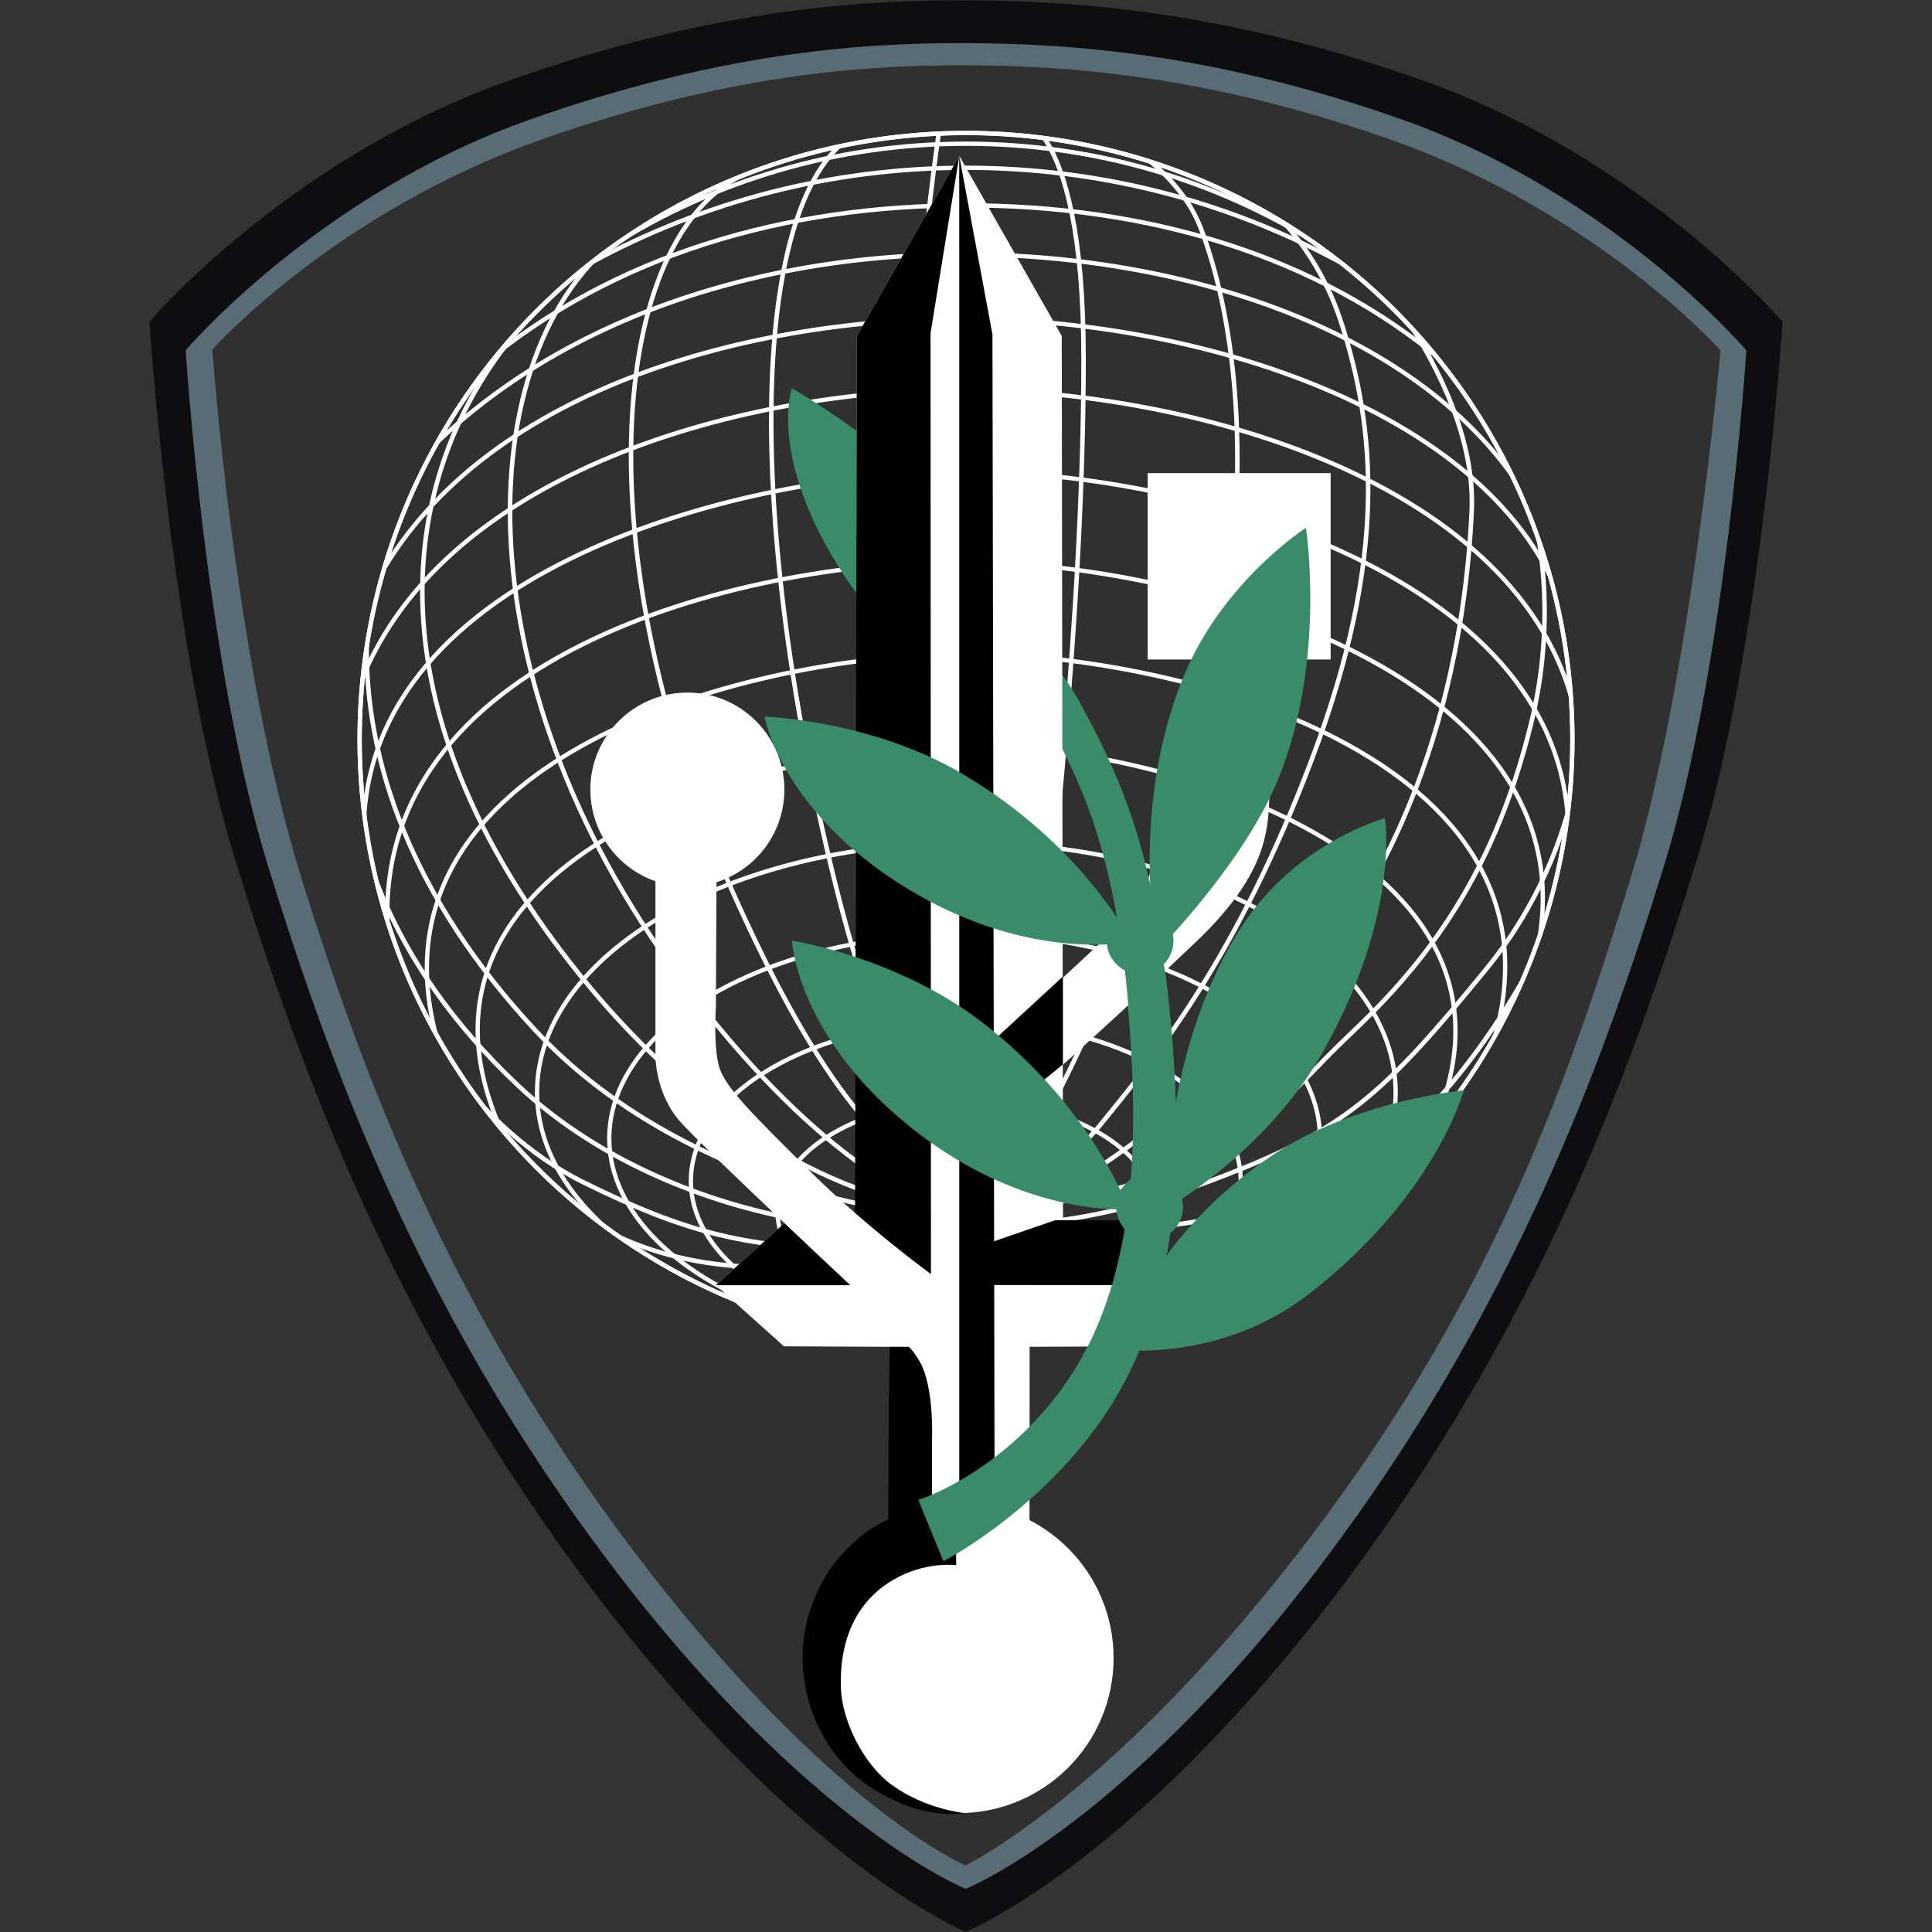 <?xml version="1.0" encoding="UTF-8"?>
<svg id="Layer_1" xmlns="http://www.w3.org/2000/svg" xmlns:xlink="http://www.w3.org/1999/xlink" version="1.1" viewBox="0 0 2000 2000">
  <rect x="0" y="0" width="2000" height="2000" fill="#333333" stroke="none"/>
  <!-- Generator: Adobe Illustrator 30.0.0, SVG Export Plug-In . SVG Version: 2.1.1 Build 123)  -->
  <defs>
    <style>
      .st0 {
        fill: #0e0e10;
      }

      .st1 {
        fill: #3a8c68;
      }

      .st2 {
        stroke-width: 4.44px;
      }

      .st2, .st3 {
        fill: none;
        stroke: #fff;
        stroke-miterlimit: 10;
      }

      .st3 {
        stroke-width: 4.66px;
      }

      .st4 {
        fill: #303030;
      }

      .st5 {
        clip-path: url(#clippath-1);
      }

      .st6 {
        fill: #586c75;
      }

      .st7 {
        fill: #fff;
      }

      .st8 {
        clip-path: url(#clippath);
      }
    </style>
    <clipPath id="clippath">
      <circle class="st2" cx="1000" cy="765.4" r="627.74"/>
    </clipPath>
    <clipPath id="clippath-1">
      <circle class="st2" cx="1000" cy="765.4" r="627.74"/>
    </clipPath>
  </defs>
  <path class="st0" d="M1845.29,333.09s-21.59,339.65-89,557.74c-67.39,218.07-165.25,485.39-371.37,757.28-215.43,284.15-385.25,351.56-385.25,351.56,0,0-169.17-67.41-384.59-351.56-206.12-271.89-303.98-539.21-371.39-757.28-67.39-218.09-88.98-557.74-88.98-557.74,0,0,143.62-169.17,373.57-250.22C731.08,11.39,881.92.32,993.49.33c119.7,0,275.42,11.06,478.22,82.55,229.95,81.05,373.57,250.22,373.57,250.22Z"/>
  <path class="st6" d="M1807.8,362.66s-20.63,324.59-85.05,533.01c-64.4,208.4-157.92,463.87-354.9,723.7-205.87,271.55-368.17,335.97-368.17,335.97,0,0-161.67-64.42-367.54-335.97-196.98-259.83-290.5-515.3-354.92-723.7-64.4-208.42-85.03-533.01-85.03-533.01,0,0,137.25-161.67,357-239.12,193.81-68.32,337.96-78.89,444.58-78.89,114.4,0,263.21,10.57,457.02,78.89,219.75,77.46,357,239.12,357,239.12Z"/>
  <path class="st4" d="M1781.08,362.75s-30.57,343.88-93.39,547.15c-62.81,203.25-138.29,426.78-330.41,680.2-200.79,264.85-357.71,340.99-357.71,340.99,0,0-141.97-59.41-342.75-324.25-192.12-253.41-281.09-493.87-344.5-696.94-69.61-222.91-92.51-548.03-92.51-548.03,0,0,126.08-141.8,340.41-217.34,189.02-66.63,329.61-76.94,433.6-76.94,111.57,0,256.71,10.31,445.73,76.94,214.33,75.55,341.53,218.22,341.53,218.22Z"/>
  <g>
    <g>
      <g class="st8">
        <g>
          <path class="st2" d="M626.88,1270.78c-44.88-40.36-70.92-88.45-70.92-140.08,0-142.69,198.96-258.36,444.4-258.36s444.4,115.67,444.4,258.36c0,53.08-27.53,102.42-74.74,143.46"/>
          <path class="st2" d="M395.37,521.09c138.44-178.42,372.75-257.8,601.22-257.8,239.89,0,485.82,85.33,585.93,255.16"/>
          <path class="st2" d="M382.16,616.9c101.83-209.07,385.96-286.91,614.43-286.91,239.89,0,539.67,91.97,617.32,286.91"/>
          <path class="st2" d="M364.98,730.56c72.69-238.88,401.7-327.14,630.17-327.14,239.89,0,581.43,96.52,634.95,332.43"/>
          <path class="st2" d="M376.54,861.4c0-270.93,392.6-373.37,621.07-373.37,239.89,0,630.12,110.7,625.88,379.98"/>
          <path class="st2" d="M401.98,970.44c-23.92-290.73,363.71-389.02,592.19-389.02,239.89,0,662.37,119.41,595.95,407.52"/>
          <path class="st2" d="M461.02,1102.49c-113.88-312.45,308.38-424.47,534.38-425.63,235.25-1.21,651.11,114.83,546.05,415.28"/>
          <path class="st2" d="M525.89,1184.87c-147.69-295.2,262.55-412.62,469.92-413.75,215.86-1.18,624.28,123.21,481.1,410.01"/>
          <path class="st2" d="M611.83,272.04c115.37-62.72,247.61-98.36,388.17-98.36s271.82,35.37,386.9,97.67"/>
          <path class="st2" d="M496.81,380c138.11-116.72,317.34-167.42,503.19-167.42s363.8,50.7,496.44,164.12"/>
          <path class="st2" d="M632.91,254.62c106.27-67.05,232.15-105.85,367.09-105.85s259.53,38.4,365.46,104.82"/>
          <ellipse class="st2" cx="998.59" cy="1178.47" rx="367.88" ry="211.76"/>
          <ellipse class="st2" cx="999.8" cy="1222.55" rx="284.59" ry="165.19"/>
          <ellipse class="st2" cx="1000.35" cy="1254.26" rx="195.49" ry="114.54"/>
        </g>
      </g>
      <circle class="st2" cx="1000" cy="765.4" r="627.74"/>
    </g>
    <g>
      <g class="st5">
        <path class="st3" d="M1000,1256.04c-59.16-110.09-102.04-189.15-149.22-400.04-84.63-378.27-68.22-700.88,59.91-727.33"/>
        <path class="st3" d="M999.02,1256.04c-78.52-66.15-136.93-106.21-233.27-316.56-161.41-352.42-137.59-682.31-1.9-755.88"/>
        <path class="st3" d="M999.02,1256.04c-45.16-2.89-159.81-62.03-294.5-242.99-231.45-310.93-221.15-662.57-51.28-776.23"/>
        <path class="st3" d="M999.02,1256.04c-45.16-2.89-224.24-26.68-403.98-253.33-233.01-293.82-179.74-552.12-22.47-699.12"/>
        <path class="st3" d="M1000,1256.04c-71.25,9-302.54-35.45-445.79-189.42-255.43-274.55-196.91-563.18-39.63-710.18"/>
        <path class="st3" d="M425.21,1046.98s67.4,121.59,177.76,176.44c110.36,54.85,171.81,66.74,266.31,69.39,94.5,2.64,129.74-35.45,129.74-35.45-64.98,34.78-310.49,9.67-462.79-133.72-273.02-257.06-165.12-546.49-135.47-686.58"/>
        <path class="st3" d="M592.67,1250.79s64.06,59.3,196.42,61c132.37,1.7,209.93-48.73,209.93-48.73,0,0,97.99,38.99,209.48,40.75,111.49,1.76,210.58-45.65,210.58-45.65"/>
        <path class="st3" d="M1043.73,116.55s77.98-7.93,77.98,255.07-35.68,582.84-54.19,701.78c-18.5,118.95-62.12,177.38-62.12,177.38,0,0-25.11-147.17-55.51-470.97-30.4-323.8,25.11-663.26,25.11-663.26"/>
        <path class="st3" d="M1012.02,1257.95s75.33-29.91,127.96-94.67c52.63-64.76,139.01-167.85,218.31-377.98,79.3-210.14,64.76-343.62,30.4-450.67-34.36-107.05-114.98-151.02-114.98-151.02"/>
        <path class="st3" d="M1378.11,231.54s151.99,151.99,145.38,297.37c-6.61,145.38-47.51,356.95-203.53,520.72-212.78,223.35-307.94,208.33-307.94,208.33"/>
        <path class="st3" d="M1559.17,445.64s67.84,128.45,26.43,300.79c-41.41,172.35-122.47,262.22-188.55,324.78-66.08,62.56-96.04,113.66-200.01,147.14-103.97,33.48-198.02,39.01-198.02,39.01,0,0,15.64,12.98,72.47-82.18,56.83-95.16,174.45-371.38,199.57-557.73,25.11-186.35-2.64-314.55-27.75-380.63-25.11-66.08-97.8-99.15-97.8-99.15"/>
        <path class="st3" d="M1639.35,725.82s7.93,144.08-100.44,276.89c-108.37,132.81-148.19,166.75-274.9,215.63-173.57,66.96-258.16,44.94-258.16,44.94"/>
        <path class="st3" d="M1645.51,870.32s-100.44,279.3-272.25,355.08c-171.81,75.77-373.26,41.36-373.26,41.36,0,0,88.67,56.45,160.92,75.83,72.25,19.38,138.09,19.38,138.09,19.38"/>
        <path class="st3" d="M704.52,1333.77s71.37,59.91,176.22,14.98c104.85-44.94,118.29-85.69,118.29-85.69"/>
      </g>
      <circle class="st2" cx="1000" cy="765.4" r="627.74"/>
    </g>
  </g>
  <g>
    <g>
      <path class="st1" d="M819.78,401.78s-25.69,72.03,54.27,194.28c79.96,122.25,221.05,133.29,221.05,133.29,0,0-.34-81.08-88.23-178.88-75.18-83.66-187.1-148.68-187.1-148.68Z"/>
      <path class="st1" d="M950.59,1552.56s-.08.05-.06.05l.14-.03c.1-.03.16-.03.3-.07,0,0,.73-.21.73-.21,6.5-2.09,12.83-4.82,19.1-7.66,40.77-19.14,77.37-47.29,107.42-80.89,112.18-125.01,101.51-313.3,84.6-470.26-5.56-44.4-14.04-88.22-27.12-130.33-11.39-37.1-27.43-72.44-45.61-106.75-11.88-23.9-27.07-46.09-45.81-65.3-13.77-14.16-29.1-26.96-45.89-37.32,0,0-1.57-.93-1.57-.93l-1.27-.73s17.84-33.29,17.84-33.29c10.96,6.16,21.23,13.56,31,21.37,33.18,26.58,60.31,60.33,79.51,98.33,19.49,36.02,36.74,73.54,49.35,112.62,10.94,33.52,18.84,67.74,25.04,102.31,6.07,34.27,10.4,68.91,13.54,103.48,6.19,69.77,9.02,139.22.73,209.58-14.93,130.86-69.19,226.12-172.72,307.66-19.04,14.81-39.15,28.79-60.42,40.43,0,0-1.23.65-1.23.65,0,0-.68.35-.68.35,0,0-.35.18-.35.18l-.55.26s-26.01-63.48-26.01-63.48h0Z"/>
    </g>
    <g>
      <rect class="st7" x="1188.05" y="489.76" width="189.43" height="192.96"/>
      <polyline class="st7" points="993.07 161.47 887.01 347.82 885.69 1263.21 815.47 1263.21 740.97 1330.44 811.51 1393.72 920.3 1394.21 920.38 1575.77 993.94 1575.77"/>
      <polyline class="st7" points="993.07 161.47 1099.13 347.82 1100.45 1263.21 1170.66 1263.21 1245.17 1330.44 1174.63 1393.72 1065.84 1394.21 1065.76 1575.77 992.2 1575.77"/>
      <circle class="st7" cx="992.2" cy="1716.36" r="160.58"/>
      <polygon points="993.03 161.47 963.29 344.95 963.73 1323.18 961.7 1323.18 885.15 1263.18 886.97 347.87 993.03 161.47"/>
      <polygon points="815.29 1263.25 888.84 1330.44 740.97 1330.44 815.29 1263.25"/>
      <path d="M920.28,1394.19h20.2s3.78,1.92,11.54,15.18c15.27,26.11,12.78,81.12,12.78,81.12v81.12l25,.11v48.5s-32.74-4.3-66.11,15.78c-41.88,25.2-54.73,68.6-53.2,111.42,1.23,34.41,23.42,79.12,52.87,100.44,34.91,25.28,75.33,29.08,75.33,29.08,0,0-30.25,5.27-66.26-10.24-29.75-12.81-60.79-31.95-83.59-75.69-14.53-27.88-26.54-76-9.91-124.89,11.79-34.68,28.57-56.41,54.72-77.84,9.75-7.99,25.77-15.49,25.77-15.49l.87-178.6Z"/>
      <polygon points="993.03 161.47 1027.39 346.27 1029.6 1553.58 993.03 1553.58 993.03 347.6 993.03 161.47"/>
      <path class="st7" d="M678.52,911.7v181.94s0,38.33,25.11,66.96c25.11,28.64,201.33,192.96,201.33,192.96h59.03v-34.42s-66.08-47.96-124.67-105.9c-58.59-57.93-87.89-87.01-94.5-107.71-6.61-20.71-3.74-63.66-3.74-63.66l.66-131.94-63.22,1.76Z"/>
      <circle class="st7" cx="711.56" cy="817.42" r="100.44"/>
      <path class="st7" d="M1034.57,1071.94s117.09-105.11,158.15-148.46c13.64-14.4,45.38-48.02,53.75-72.69,8.37-24.67-.35-181.89-.35-181.89l67.35-2.68s2.23,113.36.52,160.36c-1.3,35.62-4.51,80.17-75,147.58-70.49,67.4-161.24,148.46-161.24,148.46l-43.17-50.66Z"/>
      <polygon points="1100.36 1010.86 1100.36 1101.89 1013.13 1173.09 1019.74 1085.2 1100.36 1010.86"/>
      <polygon points="1092.25 1263.15 1004.81 1293.32 1004.81 1330.21 1245.17 1330.44 1170.89 1263.15 1092.25 1263.15"/>
    </g>
    <g>
      <path class="st1" d="M1156.22,1396.96s30.75-113.83,160.25-200.56c85.41-57.2,198.9-67.73,198.9-67.73,0,0-29.41,109.69-160.25,210.8-93.26,72.06-198.9,57.49-198.9,57.49Z"/>
      <path class="st1" d="M1206.39,1251.92s-3.25-167.85,80.34-294.72c56.55-85.84,146.93-110.23,146.93-110.23,0,0,16.5,99.51-64.99,243.39-58.08,102.55-162.28,161.57-162.28,161.57Z"/>
      <path class="st1" d="M1197.69,984.42s-30.27-150.86,30.23-290.23c40.93-94.29,123.93-147.8,123.93-147.8,0,0,21.35,136.31-28.11,258.82-36.01,89.21-126.05,179.22-126.05,179.22Z"/>
      <path class="st1" d="M791.37,741.86s110.14,3.35,204.87,59.19c126.09,74.33,174.91,173.89,174.91,173.89,0,0-112.67,24.03-245.97-63.99-117.95-77.88-133.82-169.09-133.82-169.09Z"/>
      <path class="st1" d="M819.78,973.76s108.89,16.83,196.07,83.87c116.02,89.23,152.27,194.02,152.27,194.02,0,0-114.76,10.04-236.27-93.67-107.51-91.76-112.07-184.23-112.07-184.23Z"/>
      <circle class="st1" cx="1180.21" cy="973.76" r="34.56"/>
      <circle class="st1" cx="1190.12" cy="1249.32" r="34.56"/>
    </g>
    <path class="st1" d="M950.59,1552.56s-.07.05-.07.05c0,0,.07-.01.1-.02,1.65-.44,3.18-.98,4.82-1.58,13.84-5.11,27.05-11.79,39.9-19.25,29.86-17.5,57.24-39.81,80.56-65.48,86.69-92.87,100.81-226.92,96.6-348.97-2.85-72.67-8.78-146.21-25.82-217.07-8.52-35.15-20.13-69.2-35.35-101.89,0,0,34.29-15.84,34.29-15.84,20.06,43.46,34.94,89.42,45.08,136.15,6.21,27.34,10.96,56.27,14.77,84.08,2.59,18.07,4.7,38.07,6.54,56.26,8.25,94.81,10.57,192.31-14.2,285.3-13.22,49.73-36.09,98.43-67.95,139.64-28.86,37.34-62.87,70.29-100.81,98.45-16.23,11.98-33.2,23.41-51.1,32.99,0,0-.58.29-.58.29,0,0-.31.15-.31.15,0,0-.47.22-.47.22,0,0-26.01-63.48-26.01-63.48h0Z"/>
  </g>
</svg>